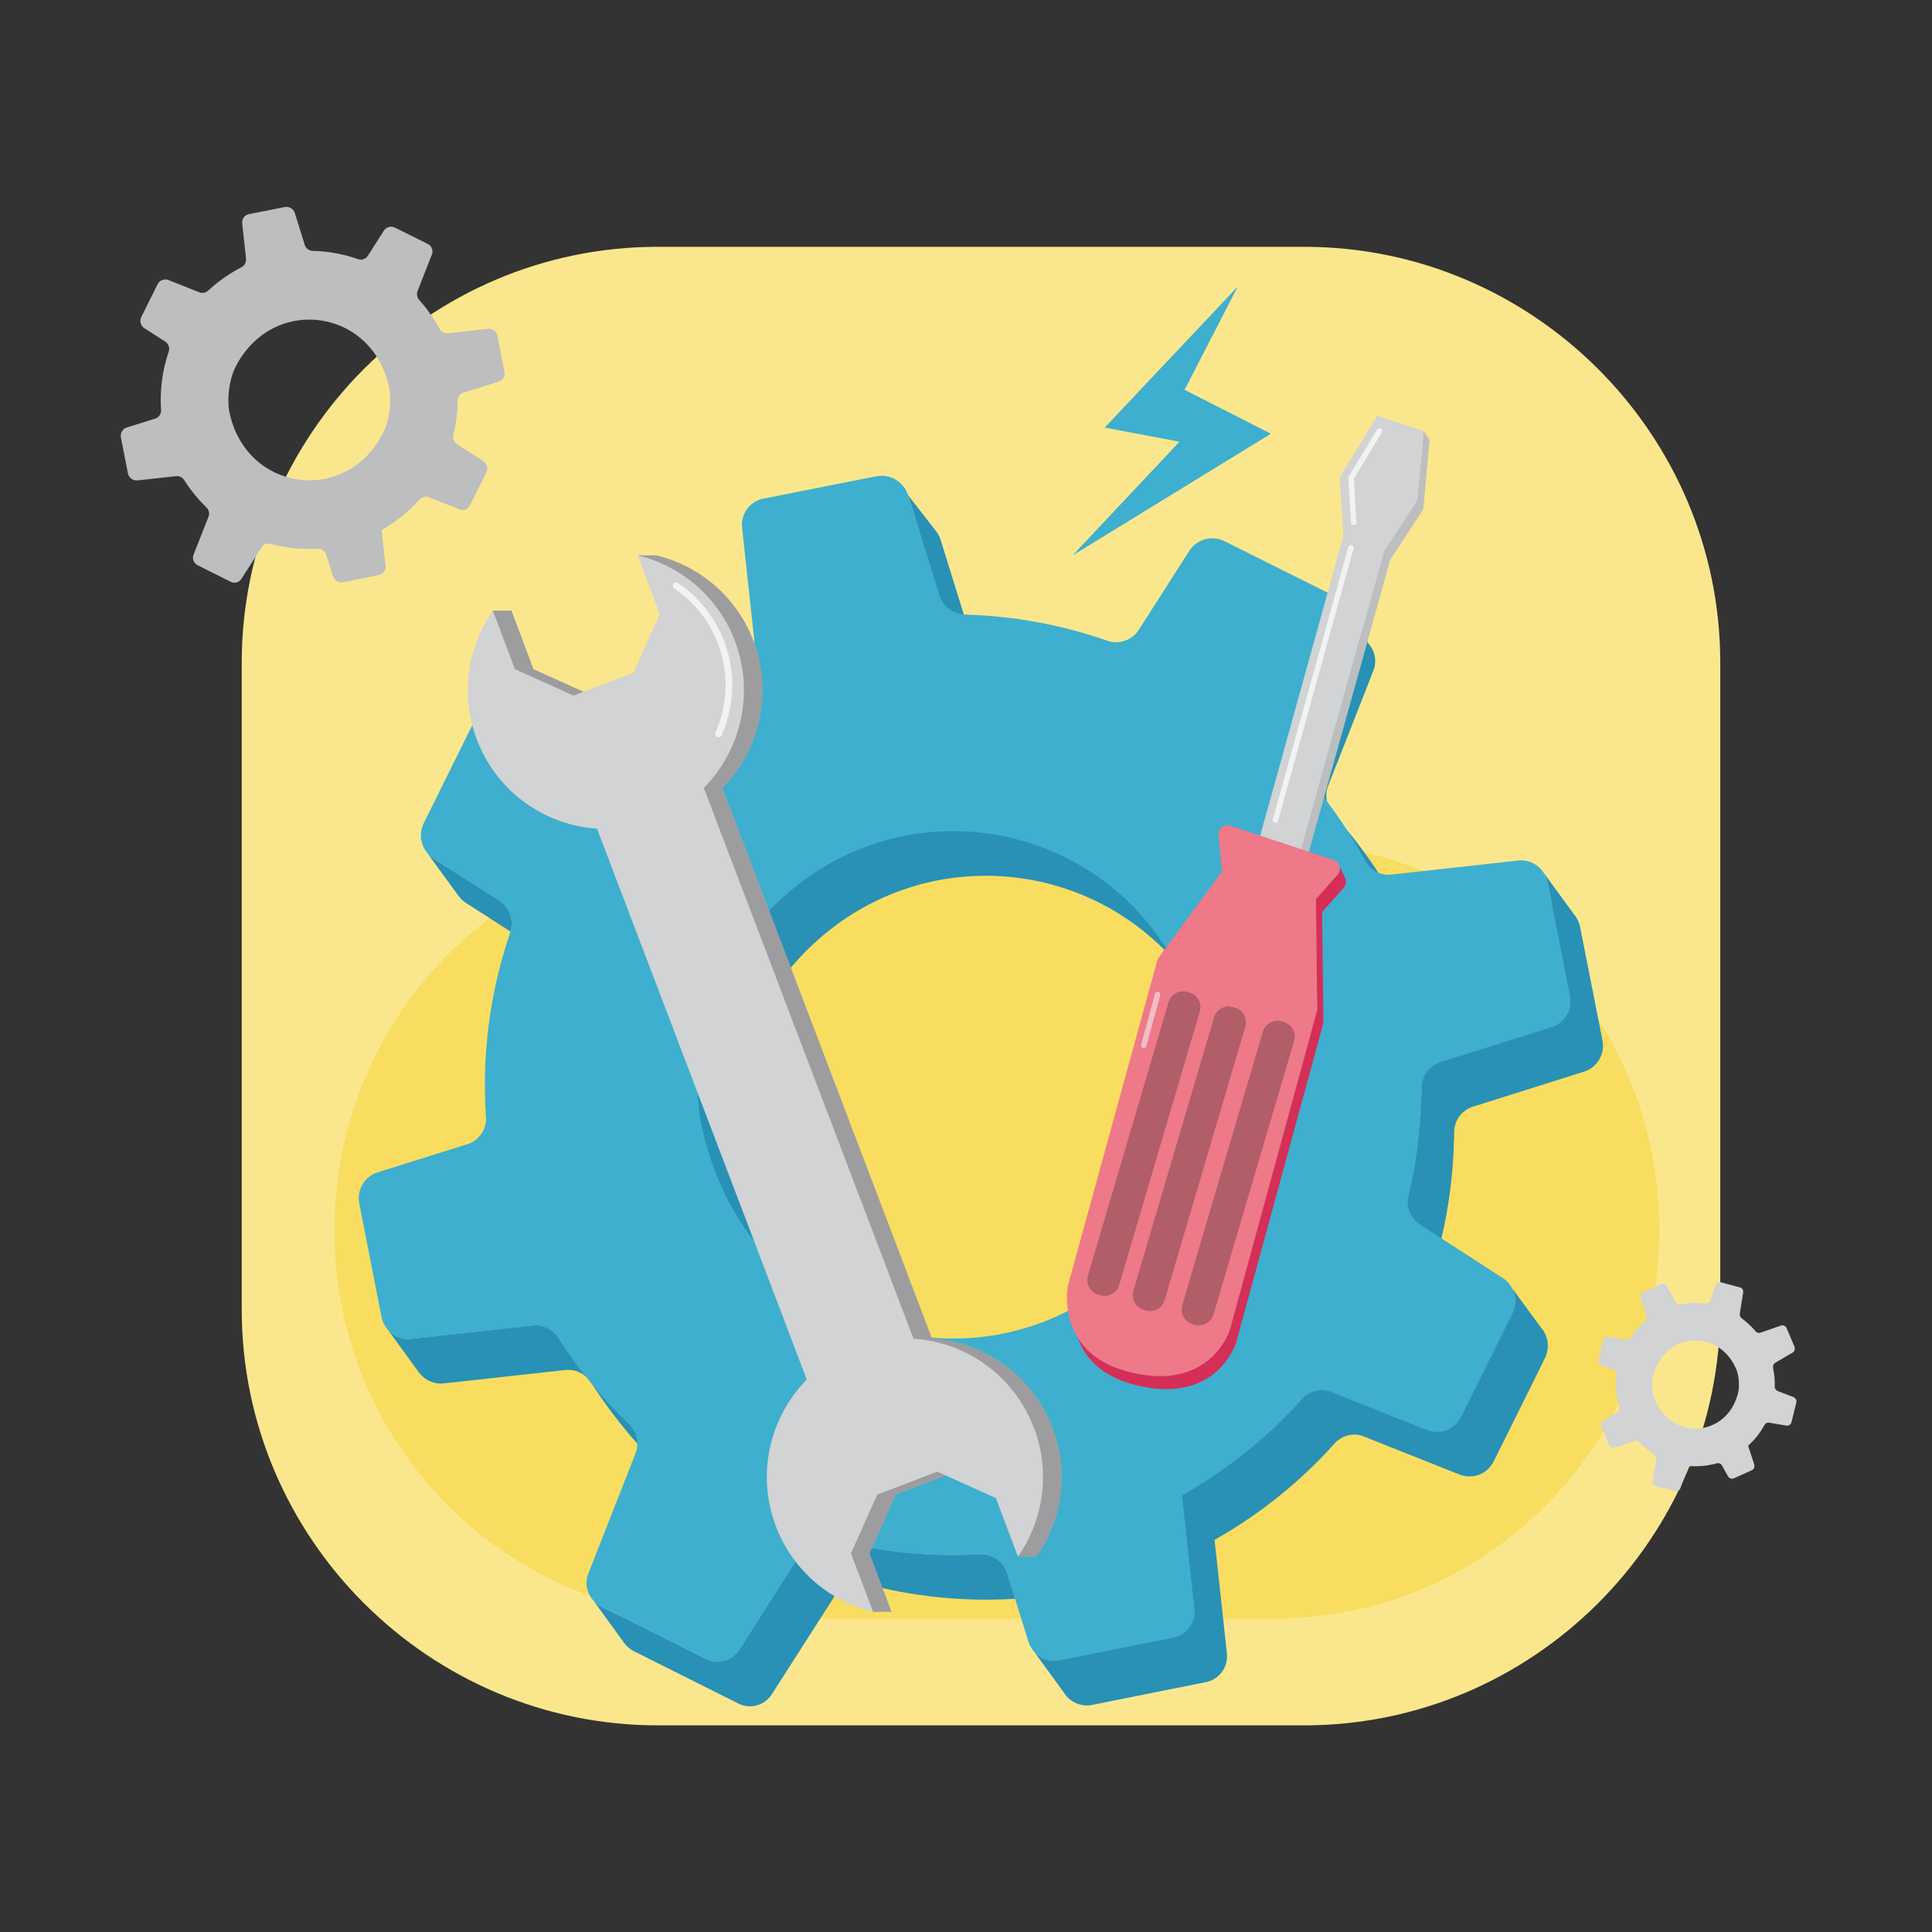 <svg width="128" height="128" viewBox="0 0 128 128" fill="none" xmlns="http://www.w3.org/2000/svg">
<rect x="0" y="0" width="128" height="128" fill="#333333" stroke="none"/>
<path d="M86.421 114.309H43.566C28.466 114.309 16.015 101.962 16.015 86.758V43.904C16.015 28.804 28.36 16.352 43.566 16.352H86.421C101.521 16.352 113.972 28.699 113.972 43.904V86.758C113.972 101.962 101.528 114.309 86.421 114.309Z" fill="#FAE78D"/>
<path d="M84.517 107.225H47.671C33.587 107.225 22.156 95.695 22.156 81.591V81.486C22.156 67.277 33.587 55.753 47.671 55.753H84.517C98.503 55.753 109.933 67.284 109.933 81.387V81.492C109.933 95.701 98.503 107.225 84.517 107.225Z" fill="#F9DD60"/>
<path d="M9.115 31.828L11.665 31.546C11.878 31.523 12.087 31.623 12.2 31.805C12.345 32.037 12.503 32.26 12.671 32.483C12.983 32.892 13.319 33.274 13.676 33.62C13.844 33.779 13.898 34.025 13.812 34.239L12.825 36.745C12.716 37.013 12.834 37.318 13.097 37.45L15.293 38.55C15.542 38.673 15.841 38.591 15.991 38.359L17.327 36.272C17.454 36.067 17.703 35.971 17.938 36.035C18.948 36.308 19.999 36.413 21.05 36.353C21.304 36.34 21.539 36.508 21.616 36.749L22.065 38.191C22.151 38.464 22.427 38.632 22.712 38.577L25.099 38.1C25.149 38.091 25.194 38.077 25.235 38.054C25.444 37.954 25.57 37.731 25.543 37.495L25.335 35.58L25.285 35.112C25.684 34.889 26.073 34.634 26.445 34.348C26.947 33.966 27.4 33.538 27.808 33.088C27.962 32.915 28.206 32.856 28.419 32.942L30.43 33.743C30.707 33.852 31.019 33.734 31.146 33.465L31.984 31.782L32.224 31.3C32.355 31.037 32.269 30.714 32.02 30.555L30.285 29.431C30.081 29.304 29.982 29.063 30.041 28.831C30.204 28.144 30.299 27.439 30.312 26.734C30.317 26.675 30.317 26.616 30.317 26.557C30.317 26.538 30.317 26.516 30.317 26.498C30.34 26.27 30.498 26.084 30.711 26.015L33.039 25.283C33.066 25.279 33.093 25.265 33.116 25.251C33.343 25.142 33.474 24.887 33.424 24.633L32.953 22.241C32.894 21.954 32.632 21.754 32.337 21.786L29.674 22.081C29.447 22.109 29.23 21.99 29.126 21.79C28.886 21.349 28.61 20.922 28.297 20.508C28.129 20.289 27.957 20.08 27.776 19.875C27.631 19.712 27.586 19.48 27.667 19.275L28.614 16.865C28.718 16.601 28.605 16.296 28.347 16.164L26.173 15.082C25.91 14.95 25.593 15.036 25.43 15.286L24.375 16.937C24.234 17.16 23.962 17.251 23.718 17.169C22.753 16.828 21.738 16.646 20.719 16.619C20.479 16.619 20.262 16.455 20.189 16.219L19.533 14.113C19.447 13.831 19.157 13.663 18.867 13.717L16.494 14.186C16.208 14.24 16.014 14.509 16.05 14.795L16.059 14.909L16.299 17.133C16.326 17.369 16.204 17.597 15.991 17.706C15.484 17.97 14.99 18.279 14.514 18.643C14.261 18.834 14.025 19.039 13.794 19.252C13.636 19.402 13.409 19.443 13.205 19.366L11.167 18.556C10.886 18.443 10.569 18.57 10.438 18.834L9.36 21.008C9.328 21.072 9.315 21.135 9.306 21.199C9.283 21.408 9.378 21.622 9.559 21.74L10.95 22.632C11.117 22.741 11.217 22.936 11.208 23.132C11.208 23.182 11.194 23.236 11.181 23.287C10.755 24.533 10.583 25.852 10.669 27.166C10.687 27.389 10.565 27.598 10.37 27.698C10.343 27.712 10.311 27.726 10.279 27.735L8.395 28.326C8.123 28.412 7.956 28.69 8.01 28.976L8.019 29.031L8.477 31.364C8.536 31.655 8.807 31.855 9.102 31.823L9.115 31.828ZM25.457 24.601C25.602 24.969 25.72 25.365 25.801 25.784C25.955 26.588 25.788 27.857 25.425 28.594C25.385 28.672 25.348 28.749 25.308 28.826C22.798 33.474 16.258 32.528 15.194 27.275C15.058 26.588 15.144 25.588 15.393 24.824C15.452 24.646 15.515 24.483 15.588 24.342C15.923 23.673 16.34 23.118 16.811 22.663C19.506 20.08 23.994 20.94 25.457 24.601Z" fill="#BCBEC0"/>
<path fill-rule="evenodd" clip-rule="evenodd" d="M80.749 58.503C80.829 58.562 80.847 58.676 80.787 58.756L77.417 63.328C77.358 63.408 77.244 63.425 77.164 63.366C77.083 63.307 77.066 63.193 77.125 63.112L80.495 58.541C80.555 58.46 80.668 58.443 80.749 58.503Z" fill="#F2BCC9"/>
<path fill-rule="evenodd" clip-rule="evenodd" d="M80.993 55.709L81.052 56.295C81.062 56.395 80.989 56.484 80.889 56.494C80.79 56.504 80.701 56.431 80.691 56.332L80.631 55.743C80.58 55.189 81.108 54.746 81.651 54.927L82.478 55.198C82.573 55.229 82.625 55.331 82.594 55.426C82.563 55.522 82.46 55.574 82.365 55.542L81.537 55.272L81.536 55.272C81.251 55.176 80.965 55.406 80.993 55.709Z" fill="#F2BCC9"/>
<g clip-path="url(#clip0_3922_4536)">
<path d="M104.013 65.998L102.826 59.959C102.826 59.959 102.769 59.964 102.741 59.964L94.336 60.895C93.624 60.986 92.94 60.611 92.606 59.981C92.205 59.249 91.775 58.528 91.317 57.819C90.899 57.177 90.453 56.547 89.984 55.929C89.741 55.611 89.498 55.304 89.243 54.998C89.237 54.992 89.232 54.981 89.226 54.969C88.932 54.618 88.638 54.277 88.339 53.942C88.118 53.698 87.977 53.403 87.915 53.091C87.887 53.051 87.858 53.017 87.83 52.977C87.304 52.285 86.756 51.621 86.185 50.985C85.722 50.469 85.586 49.736 85.846 49.089L88.802 41.569L83.291 38.816C82.46 38.396 81.454 38.669 80.946 39.463L77.611 44.674C77.164 45.372 76.311 45.673 75.531 45.406C72.478 44.333 69.285 43.76 66.058 43.669C65.294 43.663 64.622 43.153 64.39 42.415L63.859 40.718C63.113 40.684 62.457 40.184 62.236 39.458L60.682 34.48C60.53 34.469 60.377 34.48 60.219 34.508L52.729 35.99C51.831 36.166 51.215 37.017 51.322 37.914L51.356 38.271L52.119 45.292C52.204 46.041 51.819 46.751 51.147 47.097H51.141C49.53 47.932 47.976 48.913 46.484 50.054C45.692 50.662 44.941 51.303 44.217 51.973C43.72 52.444 42.996 52.58 42.363 52.33L35.925 49.765C35.043 49.413 34.037 49.805 33.625 50.645L30.228 57.507C30.183 57.592 30.149 57.683 30.126 57.779L33.082 59.675C33.619 60.027 33.924 60.64 33.902 61.264C33.89 61.412 33.868 61.565 33.822 61.718L35.241 62.632C35.773 62.978 36.083 63.591 36.055 64.215C36.05 64.38 36.021 64.545 35.965 64.709C34.62 68.648 34.071 72.803 34.348 76.958C34.405 77.661 34.015 78.32 33.404 78.643C33.319 78.689 33.223 78.728 33.127 78.757L27.17 80.63C26.311 80.897 25.785 81.776 25.955 82.673L25.988 82.849L27.136 88.706C27.17 88.706 27.209 88.706 27.249 88.701L35.309 87.815C35.976 87.747 36.632 88.059 36.993 88.633C37.457 89.359 37.954 90.074 38.486 90.772C38.604 90.926 38.723 91.079 38.847 91.232H38.859C38.972 91.34 39.068 91.454 39.153 91.584C39.181 91.629 39.215 91.681 39.243 91.726C39.243 91.732 39.254 91.737 39.254 91.737C39.684 92.413 40.153 93.077 40.645 93.724C41.154 94.394 41.679 95.035 42.227 95.648C42.742 96.233 43.273 96.783 43.821 97.311C44.353 97.816 44.528 98.588 44.257 99.269L41.17 107.107L46.766 109.911C47.552 110.303 48.502 110.042 48.976 109.304L53.187 102.714C53.583 102.067 54.369 101.766 55.126 101.971C58.308 102.828 61.626 103.168 64.944 102.981C65.747 102.936 66.493 103.463 66.73 104.23L67.256 105.932C67.996 105.961 68.657 106.466 68.884 107.181L69.771 110.03C69.907 110.036 70.042 110.03 70.178 110.002L77.718 108.498C77.876 108.464 78.018 108.424 78.153 108.35C78.809 108.038 79.216 107.329 79.126 106.579L78.47 100.54L78.312 99.065C79.566 98.361 80.793 97.549 81.969 96.653C83.551 95.444 84.993 94.104 86.27 92.68C86.756 92.135 87.519 91.942 88.198 92.214L94.539 94.74C95.41 95.08 96.393 94.706 96.8 93.866L99.445 88.547L100.197 87.021C100.248 86.924 100.288 86.822 100.31 86.72L96.235 84.086C95.596 83.683 95.285 82.917 95.466 82.196C95.478 82.145 95.489 82.1 95.5 82.049L94.082 81.135C93.443 80.732 93.126 79.966 93.313 79.245C93.833 77.071 94.121 74.846 94.166 72.627C94.189 72.428 94.183 72.252 94.183 72.065C94.183 71.997 94.189 71.934 94.2 71.872C94.268 71.163 94.765 70.572 95.449 70.357L102.797 68.047C102.882 68.024 102.967 67.984 103.04 67.95C103.753 67.604 104.165 66.798 104.013 65.998ZM80.889 81.447C80.765 81.697 80.64 81.941 80.51 82.185C73.654 94.882 57.263 94.354 50.808 83.224C49.807 81.498 49.044 79.517 48.592 77.287C48.157 75.119 48.439 71.963 49.219 69.551C49.406 68.989 49.609 68.467 49.835 68.024C50.898 65.918 52.204 64.153 53.696 62.723C60.676 56.031 71.467 56.661 77.667 63.483C79.029 64.976 80.166 66.764 80.996 68.835C81.454 69.993 81.822 71.242 82.076 72.576C82.562 75.119 82.037 79.126 80.889 81.447Z" fill="#2891B5"/>
<path d="M33.901 61.264C33.89 61.412 33.867 61.565 33.822 61.718L30.855 59.811C30.668 59.686 30.51 59.533 30.38 59.357L30.363 59.334L28.243 56.428C28.362 56.593 28.515 56.74 28.695 56.86L30.125 57.779L33.081 59.675C33.618 60.027 33.924 60.64 33.901 61.264Z" fill="#2891B5"/>
<path d="M38.847 91.232C38.48 90.886 37.977 90.716 37.462 90.767L29.408 91.652C28.758 91.726 28.142 91.442 27.774 90.948L27.644 90.772L25.689 88.088C26.045 88.496 26.57 88.735 27.136 88.707C27.169 88.707 27.209 88.707 27.248 88.701L35.309 87.815C35.976 87.747 36.631 88.059 36.993 88.633C37.456 89.359 37.954 90.074 38.485 90.772C38.604 90.926 38.723 91.079 38.847 91.232Z" fill="#2891B5"/>
<path d="M67.255 105.932H67.103C63.785 106.12 60.467 105.779 57.284 104.922C56.527 104.723 55.741 105.018 55.346 105.671L51.129 112.261C50.654 112.993 49.71 113.26 48.925 112.868L41.995 109.395C41.724 109.258 41.503 109.065 41.339 108.833L39.327 106.057C39.463 106.21 39.638 106.347 39.836 106.443L41.17 107.107L46.766 109.911C47.551 110.303 48.501 110.042 48.976 109.304L53.187 102.714C53.582 102.067 54.368 101.766 55.125 101.971C58.307 102.828 61.625 103.168 64.943 102.981C65.746 102.935 66.492 103.463 66.729 104.23L67.255 105.932Z" fill="#2891B5"/>
<path d="M90.989 44.441L87.999 52.047C87.863 52.382 87.841 52.745 87.914 53.091C87.886 53.051 87.858 53.017 87.829 52.977C87.304 52.285 86.755 51.621 86.185 50.985C85.721 50.469 85.585 49.736 85.846 49.09L88.802 41.569L88.83 41.49C89.039 40.967 88.977 40.4 88.7 39.946L90.701 42.676L90.831 42.852C91.13 43.312 91.204 43.902 90.989 44.441Z" fill="#2891B5"/>
<path d="M63.859 40.718C63.113 40.684 62.457 40.184 62.236 39.458L60.682 34.48L60.162 32.806L61.959 35.116L62.061 35.246C62.169 35.4 62.259 35.57 62.316 35.757L63.859 40.718Z" fill="#2891B5"/>
<path d="M104.012 65.997L102.825 59.958L102.525 58.449C102.48 58.216 102.39 58.006 102.271 57.819C101.915 57.268 101.276 56.939 100.581 57.013L92.176 57.944C91.877 57.977 91.583 57.932 91.317 57.819C90.95 57.665 90.639 57.387 90.447 57.024C90.073 56.343 89.672 55.667 89.243 54.998C89.237 54.992 89.231 54.981 89.226 54.969C88.813 54.334 88.378 53.704 87.914 53.091C87.886 53.051 87.858 53.017 87.829 52.977C87.304 52.285 86.756 51.621 86.185 50.985C85.721 50.468 85.586 49.736 85.846 49.089L88.802 41.569L88.83 41.489C89.039 40.967 88.977 40.4 88.7 39.946L88.525 39.702C88.383 39.531 88.203 39.389 87.993 39.282L81.132 35.859C80.306 35.445 79.295 35.711 78.786 36.506L75.451 41.722C75.004 42.42 74.151 42.715 73.371 42.454C70.324 41.382 67.125 40.803 63.903 40.718H63.858C63.112 40.683 62.456 40.184 62.236 39.457L60.682 34.48L60.162 32.805C59.885 31.914 58.975 31.381 58.065 31.551L50.57 33.038C49.671 33.214 49.06 34.06 49.168 34.962L49.202 35.314L49.965 42.335C50.044 43.09 49.66 43.799 48.987 44.146H48.981C47.376 44.974 45.816 45.956 44.33 47.097C43.533 47.71 42.786 48.346 42.057 49.016C41.56 49.487 40.842 49.623 40.203 49.373L33.766 46.813C32.889 46.461 31.883 46.847 31.465 47.693L28.068 54.549C27.972 54.748 27.921 54.952 27.893 55.157C27.848 55.594 27.966 56.036 28.221 56.4L28.243 56.428C28.362 56.593 28.515 56.74 28.695 56.859L30.125 57.779L33.081 59.675C33.618 60.026 33.924 60.639 33.901 61.264C33.89 61.411 33.867 61.565 33.822 61.718C33.816 61.729 33.816 61.746 33.811 61.758C32.46 65.691 31.917 69.851 32.194 74.006C32.251 74.71 31.861 75.368 31.245 75.692C31.16 75.737 31.064 75.771 30.968 75.805L25.016 77.672C24.151 77.945 23.631 78.825 23.8 79.722L23.834 79.897L25.276 87.253C25.338 87.56 25.474 87.832 25.66 88.054L25.688 88.088C26.044 88.496 26.57 88.735 27.135 88.706C27.169 88.706 27.209 88.706 27.248 88.701L35.309 87.815C35.975 87.747 36.631 88.059 36.993 88.632C37.456 89.359 37.954 90.074 38.485 90.772C38.604 90.925 38.722 91.079 38.847 91.232H38.858C38.977 91.402 39.107 91.567 39.242 91.726C39.242 91.731 39.254 91.737 39.254 91.737C40.017 92.674 40.819 93.542 41.667 94.354C42.029 94.7 42.227 95.165 42.227 95.648C42.227 95.869 42.187 96.096 42.097 96.312L38.988 104.224C38.728 104.86 38.881 105.575 39.327 106.057C39.463 106.21 39.638 106.347 39.836 106.443L41.17 107.107L46.766 109.911C47.551 110.303 48.501 110.042 48.976 109.304L53.187 102.714C53.582 102.067 54.368 101.766 55.125 101.971C58.308 102.828 61.626 103.168 64.944 102.981C65.746 102.935 66.492 103.463 66.73 104.23L67.255 105.932L68.137 108.776C68.216 109.026 68.346 109.247 68.516 109.434C68.832 109.792 69.284 110.013 69.77 110.03C69.906 110.036 70.042 110.03 70.177 110.002L77.718 108.498C77.876 108.464 78.017 108.424 78.153 108.35C78.808 108.038 79.216 107.329 79.125 106.579L78.469 100.54L78.311 99.065C79.566 98.361 80.792 97.549 81.968 96.652C83.551 95.443 84.992 94.104 86.269 92.679C86.756 92.134 87.519 91.942 88.197 92.214L94.539 94.74C95.409 95.08 96.393 94.706 96.8 93.866L99.445 88.547L100.197 87.021C100.248 86.924 100.287 86.822 100.31 86.72C100.451 86.26 100.395 85.766 100.18 85.352C100.044 85.085 99.835 84.847 99.564 84.677L95.5 82.049L94.081 81.135C93.442 80.732 93.126 79.966 93.312 79.245C93.832 77.071 94.121 74.846 94.166 72.627C94.188 72.428 94.183 72.252 94.183 72.065C94.183 71.997 94.188 71.934 94.2 71.872C94.267 71.162 94.765 70.572 95.449 70.356L102.797 68.046C102.882 68.024 102.966 67.984 103.04 67.95C103.752 67.604 104.165 66.798 104.012 65.997ZM46.432 74.335C45.997 72.167 46.28 69.011 47.06 66.593C47.246 66.037 47.45 65.515 47.681 65.067C48.738 62.961 50.044 61.201 51.536 59.771C59.416 52.211 72.156 53.987 77.667 63.483C78.108 64.232 78.498 65.038 78.837 65.884C79.295 67.042 79.662 68.29 79.922 69.624C80.408 72.167 79.882 76.174 78.729 78.496C78.611 78.745 78.481 78.989 78.356 79.228C72.167 90.681 58.212 91.374 50.807 83.224C48.727 80.942 47.167 77.962 46.432 74.335Z" fill="#3EAFCE"/>
<path d="M105.193 70.901C105.119 70.941 105.04 70.981 104.956 70.998L97.608 73.314C96.918 73.524 96.426 74.114 96.353 74.829C96.353 74.892 96.336 74.954 96.341 75.016C96.341 75.21 96.341 75.385 96.325 75.578C96.279 77.752 95.997 79.92 95.499 82.049L94.081 81.135C93.442 80.732 93.125 79.966 93.312 79.245C93.832 77.071 94.12 74.846 94.165 72.627C94.188 72.428 94.182 72.252 94.182 72.065C94.182 71.997 94.188 71.934 94.199 71.872C94.267 71.163 94.764 70.572 95.448 70.357L102.796 68.047C102.881 68.024 102.966 67.984 103.039 67.95C103.752 67.604 104.164 66.798 104.012 65.998L102.825 59.959L102.525 58.449C102.48 58.216 102.389 58.006 102.271 57.819L104.277 60.572L104.311 60.611C104.492 60.833 104.622 61.099 104.684 61.4L106.171 68.949C106.323 69.749 105.911 70.555 105.193 70.901Z" fill="#2891B5"/>
<path d="M102.356 89.978L101.604 91.505L98.959 96.823C98.552 97.657 97.568 98.032 96.698 97.691L90.356 95.171C89.678 94.893 88.915 95.092 88.423 95.631C87.151 97.055 85.71 98.395 84.127 99.604C82.952 100.506 81.719 101.312 80.465 102.022L80.629 103.492L81.284 109.537C81.369 110.28 80.968 110.995 80.312 111.307C80.176 111.376 80.035 111.421 79.877 111.449L72.337 112.959C71.591 113.101 70.856 112.749 70.477 112.13L70.466 112.113L68.516 109.434C68.832 109.792 69.284 110.013 69.77 110.03C69.906 110.036 70.042 110.03 70.177 110.002L77.718 108.498C77.876 108.464 78.017 108.424 78.153 108.35C78.808 108.038 79.215 107.329 79.125 106.58L78.469 100.54L78.311 99.065C79.566 98.361 80.792 97.549 81.968 96.653C83.551 95.444 84.992 94.104 86.269 92.68C86.755 92.135 87.519 91.942 88.197 92.214L94.539 94.74C95.409 95.08 96.393 94.706 96.8 93.866L99.445 88.547L100.197 87.021C100.248 86.924 100.287 86.822 100.31 86.72C100.451 86.26 100.394 85.766 100.18 85.352L102.073 87.923L102.135 88.003C102.582 88.542 102.684 89.319 102.356 89.978Z" fill="#2891B5"/>
</g>
<path d="M89.027 58.808L87.595 60.425L87.681 67.773L81.895 88.951C81.895 88.951 80.636 93.157 75.168 91.746C72.848 91.147 71.827 89.829 71.397 88.611C71.966 89.543 72.981 90.422 74.757 90.881C80.225 92.292 81.484 88.092 81.484 88.092L87.27 66.915L87.184 59.567L88.616 57.95C88.649 57.91 88.682 57.863 88.702 57.816C88.775 57.683 88.782 57.524 88.742 57.384L89.06 58.043L89.153 58.242C89.206 58.429 89.173 58.642 89.027 58.808Z" fill="#D52E57"/>
<path d="M81.928 55.567L88.702 57.816C88.682 57.863 88.649 57.91 88.616 57.95L87.184 59.567L87.27 66.914L81.484 88.092C81.484 88.092 80.225 92.292 74.757 90.881C72.98 90.422 71.966 89.543 71.396 88.611C70.926 87.274 71.158 86.062 71.158 86.062L77.116 64.379L81.371 58.602L81.139 56.199C81.1 55.767 81.511 55.434 81.928 55.567Z" fill="#D52E57"/>
<path d="M94.713 29.15L94.295 33.743L92.108 37.084L86.368 57.696L83.638 56.811C83.638 56.811 83.684 56.644 83.757 56.391L85.971 57.11L91.71 36.498L93.898 33.157L94.282 29.004L94.322 28.558L94.713 29.15Z" fill="#BCBEC0"/>
<path d="M94.282 29.004L93.898 33.157L91.71 36.498L85.971 57.11L83.757 56.391C84.585 53.463 89.397 36.092 89.397 36.092L89.159 32.225L91.637 28.125L94.282 29.004Z" fill="#BCBEC0"/>
<path d="M94.322 28.558L94.283 29.004L93.898 33.157L91.711 36.498L85.971 57.11L83.757 56.392L83.247 56.225C83.333 55.972 89 35.5 89 35.5L88.761 31.64L91.24 27.54L94.322 28.558Z" fill="#D1D3D4"/>
<path d="M88.701 57.816C88.681 57.862 88.648 57.909 88.615 57.949L87.183 59.566L87.27 66.914L81.484 88.092C81.484 88.092 80.224 92.291 74.756 90.88C72.98 90.421 71.966 89.543 71.396 88.611C70.402 86.987 70.746 85.203 70.746 85.203L76.705 63.52L80.96 57.743L80.728 55.34C80.688 54.907 81.099 54.568 81.517 54.708L88.35 56.971C88.549 57.037 88.681 57.184 88.734 57.363V57.383C88.781 57.523 88.774 57.683 88.701 57.816Z" fill="#EE7988"/>
<g opacity="0.3">
<path d="M78.81 65.759L78.67 65.717C78.137 65.559 77.576 65.865 77.418 66.4L72.077 84.518C71.919 85.054 72.224 85.617 72.757 85.775L72.897 85.817C73.43 85.975 73.991 85.67 74.149 85.134L79.49 67.016C79.648 66.48 79.343 65.918 78.81 65.759Z" fill="#231F20"/>
</g>
<g opacity="0.3">
<path d="M81.826 66.762L81.686 66.72C81.152 66.562 80.592 66.867 80.434 67.403L75.089 85.52C74.931 86.056 75.236 86.619 75.769 86.777L75.909 86.819C76.442 86.978 77.003 86.672 77.161 86.136L82.505 68.019C82.663 67.484 82.359 66.921 81.826 66.762Z" fill="#231F20"/>
</g>
<g opacity="0.3">
<path d="M85.058 67.713L84.918 67.671C84.385 67.513 83.824 67.819 83.666 68.354L78.325 86.472C78.167 87.008 78.472 87.571 79.005 87.729L79.145 87.771C79.678 87.929 80.239 87.624 80.397 87.088L85.738 68.97C85.896 68.434 85.591 67.872 85.058 67.713Z" fill="#231F20"/>
</g>
<path fill-rule="evenodd" clip-rule="evenodd" d="M76.745 65.707C76.842 65.734 76.899 65.833 76.873 65.93L75.951 69.304C75.925 69.401 75.825 69.458 75.728 69.431C75.632 69.405 75.575 69.305 75.601 69.209L76.522 65.834C76.549 65.738 76.649 65.681 76.745 65.707Z" fill="#F2BCC9"/>
<path d="M89.689 34.608L89.51 31.673L91.392 28.558" stroke="#F1F2F2" stroke-width="0.363" stroke-linecap="round" stroke-linejoin="round"/>
<path d="M84.499 54.322C84.565 54.129 87.965 41.863 89.503 36.292" stroke="#F1F2F2" stroke-width="0.363" stroke-linecap="round" stroke-linejoin="round"/>
<path d="M69.729 94.597C68.416 91.123 65.222 88.914 61.755 88.694L60.218 84.661L60.005 84.088L47.863 52.202C50.309 49.726 51.237 45.946 49.924 42.472C48.804 39.517 46.332 37.48 43.482 36.794H42.276L44.947 40.675L43.204 44.568L39.227 46.086L35.35 44.335L33.885 40.455H32.652C31.413 42.731 31.83 46.378 32.818 48.994C34.13 52.462 37.312 54.671 40.778 54.897L53.126 87.316L53.504 88.321L54.677 91.396C52.238 93.879 51.316 97.646 52.629 101.113C53.616 103.722 55.419 105.912 57.838 106.79H59.071L57.606 102.91L59.349 99.017L63.326 97.499L67.204 99.25L67.442 103.13H68.675C70.352 100.721 70.856 97.546 69.735 94.591L69.729 94.597Z" fill="#D1D3D4"/>
<g opacity="0.3">
<path d="M69.729 94.597C68.416 91.123 65.222 88.914 61.755 88.694L60.218 84.661L60.005 84.088L47.863 52.202C50.309 49.726 51.237 45.946 49.924 42.472C48.804 39.517 46.332 37.48 43.482 36.794H42.276L44.947 40.675L43.204 44.568L39.227 46.086L35.35 44.335L33.885 40.455H32.652C31.413 42.731 31.83 46.378 32.818 48.994C34.13 52.462 37.312 54.671 40.778 54.897L53.126 87.316L53.504 88.321L54.677 91.396C52.238 93.879 51.316 97.646 52.629 101.113C53.616 103.722 55.419 105.912 57.838 106.79H59.071L57.606 102.91L59.349 99.017L63.326 97.499L67.204 99.25L67.442 103.13H68.675C70.352 100.721 70.856 97.546 69.735 94.591L69.729 94.597Z" fill="#231F20"/>
</g>
<path d="M46.239 53.653L58.62 86.878" stroke="#F1F2F2" stroke-width="0.443" stroke-linecap="round" stroke-linejoin="round"/>
<path d="M68.496 94.598C67.184 91.124 63.989 88.915 60.523 88.695L58.985 84.662L58.773 84.089L46.63 52.203C49.076 49.727 50.004 45.947 48.692 42.473C47.572 39.517 45.099 37.481 42.249 36.795L43.714 40.676L41.971 44.569L37.994 46.087L34.117 44.336L32.652 40.456C30.975 42.865 30.471 46.04 31.592 48.995C32.904 52.462 36.085 54.672 39.552 54.898L51.9 87.317L52.277 88.322L53.451 91.397C51.011 93.88 50.09 97.647 51.403 101.114C52.523 104.069 54.995 106.106 57.845 106.791L56.38 102.911L58.123 99.018L62.1 97.5L65.977 99.251L67.442 103.131C69.119 100.722 69.623 97.547 68.503 94.592L68.496 94.598Z" fill="#D1D3D4"/>
<path d="M47.604 48.628C48.426 46.778 48.552 44.621 47.777 42.578C47.174 40.981 46.113 39.696 44.801 38.811" stroke="#F1F2F2" stroke-width="0.443" stroke-linecap="round" stroke-linejoin="round"/>
<path d="M106.986 95.916L108.29 95.468C108.399 95.434 108.519 95.462 108.601 95.546C108.705 95.653 108.814 95.754 108.923 95.855C109.136 96.04 109.354 96.202 109.578 96.342C109.682 96.409 109.742 96.533 109.72 96.656L109.491 98.113C109.464 98.27 109.562 98.422 109.709 98.461L110.981 98.792C111.123 98.831 111.27 98.747 111.325 98.607L111.788 97.334C111.832 97.211 111.952 97.127 112.083 97.138C112.64 97.166 113.202 97.099 113.748 96.948C113.879 96.908 114.021 96.97 114.086 97.093L114.485 97.811C114.561 97.945 114.725 98.007 114.867 97.945L116.062 97.407C116.062 97.407 116.111 97.385 116.127 97.368C116.225 97.29 116.264 97.155 116.225 97.032L115.898 96.028L115.816 95.787C115.996 95.619 116.176 95.44 116.335 95.244C116.553 94.98 116.744 94.7 116.902 94.409C116.962 94.296 117.082 94.235 117.208 94.257L118.348 94.448C118.507 94.476 118.654 94.375 118.692 94.218L118.938 93.22L119.009 92.934C119.047 92.777 118.965 92.615 118.818 92.559L117.781 92.161C117.661 92.116 117.579 91.998 117.584 91.869C117.59 91.483 117.563 91.096 117.486 90.715C117.486 90.681 117.475 90.653 117.47 90.619C117.47 90.608 117.47 90.597 117.47 90.586C117.453 90.463 117.519 90.345 117.623 90.283L118.758 89.616C118.758 89.616 118.785 89.599 118.796 89.594C118.9 89.51 118.943 89.358 118.889 89.224L118.37 87.996C118.31 87.85 118.147 87.772 117.994 87.823L116.635 88.293C116.52 88.333 116.395 88.293 116.313 88.204C116.138 87.996 115.947 87.8 115.734 87.615C115.62 87.52 115.505 87.425 115.39 87.341C115.298 87.268 115.249 87.15 115.265 87.032L115.489 85.631C115.516 85.48 115.418 85.328 115.27 85.289L114.021 84.958C113.868 84.919 113.71 85.003 113.655 85.154L113.289 86.163C113.24 86.298 113.109 86.382 112.973 86.365C112.427 86.298 111.876 86.315 111.341 86.421C111.215 86.449 111.084 86.388 111.019 86.27L110.435 85.216C110.359 85.076 110.189 85.02 110.042 85.082L108.852 85.609C108.71 85.67 108.64 85.838 108.689 85.99L108.705 86.046L109.082 87.206C109.12 87.329 109.082 87.464 108.983 87.548C108.749 87.75 108.525 87.974 108.318 88.221C108.208 88.355 108.105 88.49 108.012 88.63C107.946 88.731 107.832 88.775 107.717 88.759L106.555 88.562C106.396 88.534 106.244 88.641 106.205 88.798L105.889 90.087C105.878 90.126 105.878 90.16 105.883 90.194C105.894 90.306 105.971 90.412 106.08 90.451L106.909 90.765C107.013 90.804 107.084 90.9 107.1 91.006C107.1 91.034 107.106 91.062 107.1 91.096C107.019 91.813 107.079 92.536 107.275 93.231C107.308 93.349 107.27 93.472 107.177 93.551C107.166 93.562 107.15 93.573 107.133 93.579L106.211 94.117C106.08 94.195 106.025 94.364 106.085 94.509L106.096 94.537L106.598 95.731C106.664 95.883 106.828 95.956 106.98 95.905L106.986 95.916ZM114.719 90.132C114.839 90.311 114.943 90.507 115.036 90.726C115.21 91.141 115.265 91.841 115.156 92.273C115.145 92.318 115.134 92.368 115.118 92.413C114.332 95.193 110.801 95.457 109.649 92.766C109.502 92.413 109.431 91.869 109.475 91.432C109.485 91.331 109.502 91.236 109.524 91.152C109.622 90.754 109.775 90.406 109.971 90.109C111.09 88.411 113.535 88.344 114.719 90.132Z" fill="#D1D3D4"/>
<path d="M82.005 18.984L73.191 28.328L78.143 29.265L71.064 36.795L84.202 28.737L78.483 25.827L82.005 18.984Z" fill="#3EAFCE"/>
<defs>
<clipPath id="clip0_3922_4536">
<rect width="82.433" height="81.527" fill="white" transform="translate(23.767 31.517)"/>
</clipPath>
</defs>
</svg>
